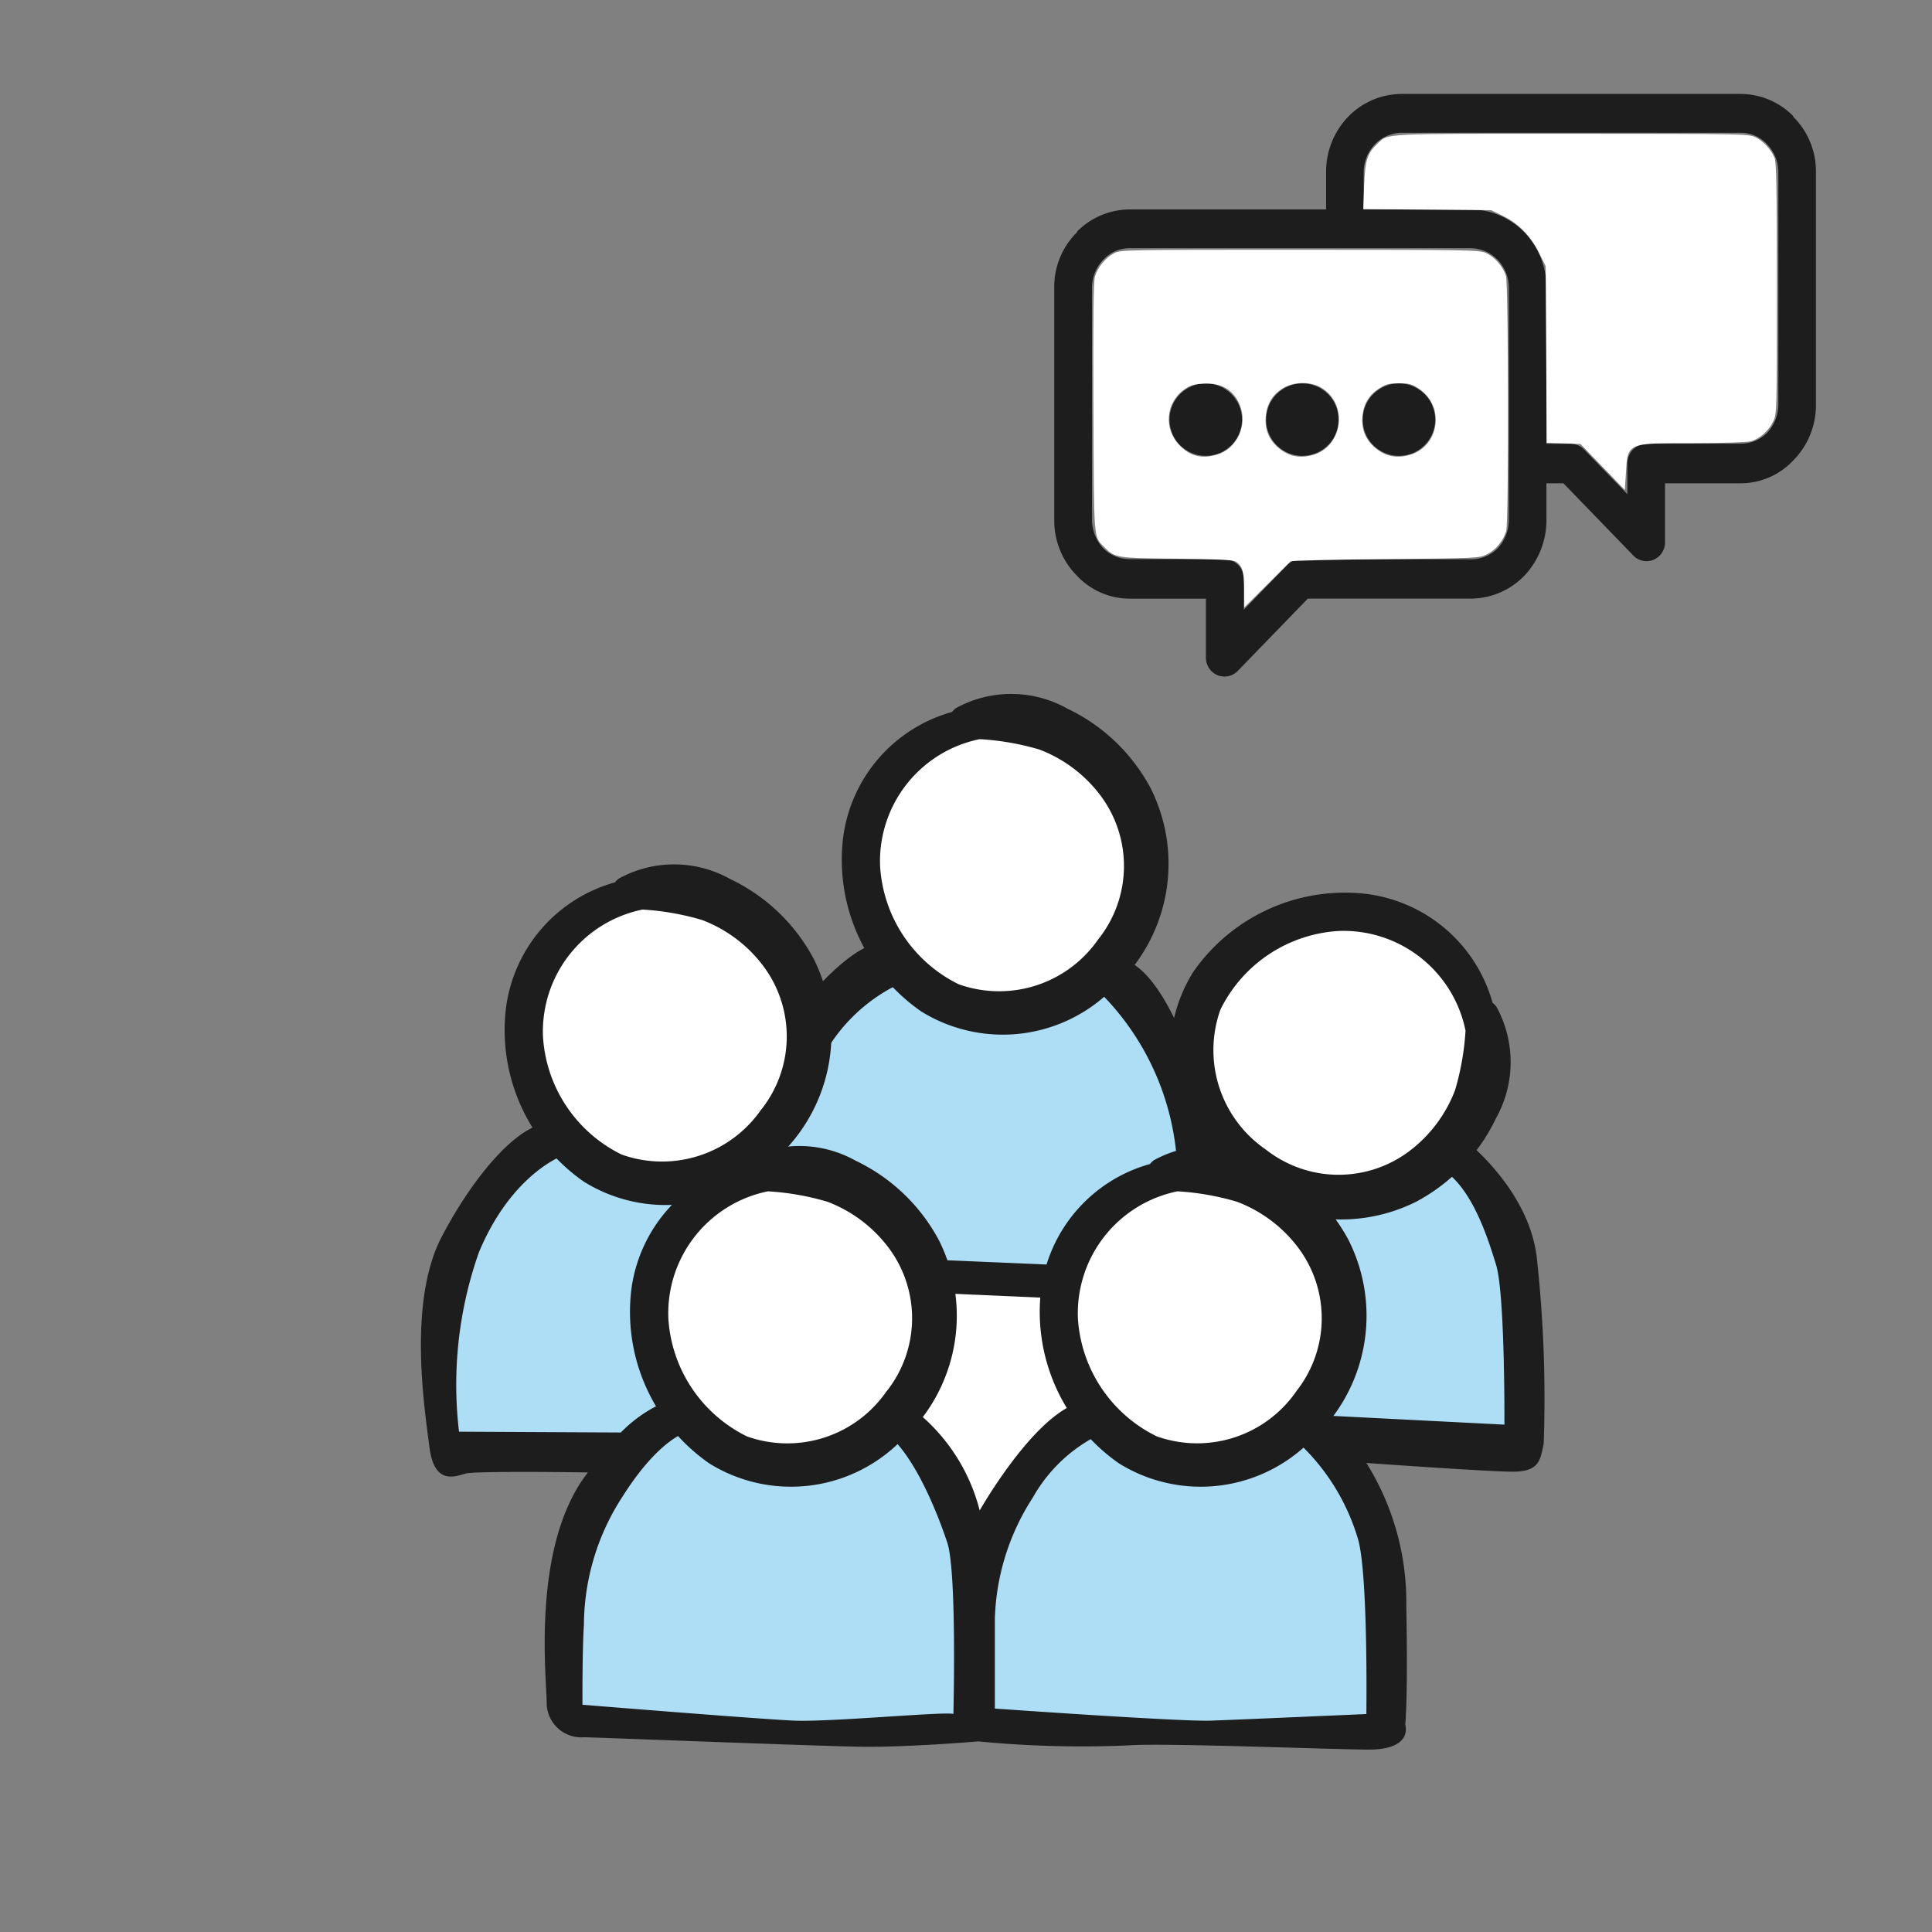 <?xml version="1.0" encoding="UTF-8" standalone="no"?>
<svg
   id="icon-Consulting"
   width="80"
   height="80"
   viewBox="0 0 80 80"
   version="1.1"
   sodipodi:docname="Coaching-Retro.svg"
   inkscape:version="1.3.2 (091e20e, 2023-11-25, custom)"
   xml:space="preserve"
   xmlns:inkscape="http://www.inkscape.org/namespaces/inkscape"
   xmlns:sodipodi="http://sodipodi.sourceforge.net/DTD/sodipodi-0.dtd"
   xmlns="http://www.w3.org/2000/svg"
   xmlns:svg="http://www.w3.org/2000/svg"
   xmlns:rdf="http://www.w3.org/1999/02/22-rdf-syntax-ns#"
   xmlns:cc="http://creativecommons.org/ns#"
   xmlns:dc="http://purl.org/dc/elements/1.1/"><rect x="0" y="0" width="80" height="80" fill="#808080" stroke="none"/><defs
     id="defs1"><clipPath
       clipPathUnits="userSpaceOnUse"
       id="clipPath205"><path
         d="M 0,0 H 731.339 V 419.528 H 0 Z"
         transform="translate(-404.066,-295.596)"
         id="path205" /></clipPath><clipPath
       clipPathUnits="userSpaceOnUse"
       id="clipPath328"><path
         d="M 0,0 H 731.339 V 419.528 H 0 Z"
         transform="translate(-387.295,-196.216)"
         id="path328" /></clipPath><clipPath
       clipPathUnits="userSpaceOnUse"
       id="clipPath270"><path
         d="M 0,0 H 731.339 V 419.528 H 0 Z"
         transform="translate(-394.034,-94.009)"
         id="path270" /></clipPath><clipPath
       clipPathUnits="userSpaceOnUse"
       id="clipPath270-3"><path
         d="M 0,0 H 731.339 V 419.528 H 0 Z"
         transform="translate(-394.034,-94.009)"
         id="path270-7" /></clipPath><clipPath
       clipPathUnits="userSpaceOnUse"
       id="clipPath205-9"><path
         d="M 0,0 H 731.339 V 419.528 H 0 Z"
         transform="translate(-404.066,-295.596)"
         id="path205-1" /></clipPath></defs><sodipodi:namedview
     id="namedview1"
     pagecolor="#ffffff"
     bordercolor="#666666"
     borderopacity="1.0"
     inkscape:showpageshadow="2"
     inkscape:pageopacity="0.0"
     inkscape:pagecheckerboard="0"
     inkscape:deskcolor="#d1d1d1"
     showgrid="false"
     inkscape:zoom="6.86875"
     inkscape:cx="39.963603"
     inkscape:cy="59.909008"
     inkscape:window-width="2560"
     inkscape:window-height="1334"
     inkscape:window-x="-11"
     inkscape:window-y="-11"
     inkscape:window-maximized="1"
     inkscape:current-layer="icon-Consulting"
     inkscape:document-rotation="0" /><g
     id="g2"
     transform="translate(22.33,-1.124)"><path
       id="Pfad_333960"
       data-name="Pfad 333960"
       d="m 41.704,22.671 a 3.336,3.336 0 0 1 -0.905,2.283 3.111,3.111 0 0 1 -2.222,0.958 h -6.753 l -2.9,2.992 a 0.763,0.763 0 0 1 -1.1,0 0.8,0.8 0 0 1 -0.22,-0.591 v -2.4 h -3.153 a 3,3 0 0 1 -2.195,-0.958 3.234,3.234 0 0 1 -0.932,-2.284 v -9.663 a 3.166,3.166 0 0 1 0.932,-2.255 l 0.027,-0.057 a 3.1,3.1 0 0 1 2.168,-0.9 h 14.126 a 3.112,3.112 0 0 1 2.222,0.959 3.265,3.265 0 0 1 0.905,2.255 z M 38.577,11.401 H 24.451 a 1.489,1.489 0 0 0 -1.07,0.451 l -0.028,0.028 a 1.677,1.677 0 0 0 -0.466,1.128 v 9.663 a 1.747,1.747 0 0 0 0.466,1.156 1.562,1.562 0 0 0 1.1,0.45 h 3.92 a 0.808,0.808 0 0 1 0.8,0.818 v 1.276 l 1.782,-1.832 a 0.793,0.793 0 0 1 0.577,-0.255 h 7.049 a 1.559,1.559 0 0 0 1.1,-0.45 1.741,1.741 0 0 0 0.467,-1.156 v -9.67 a 1.672,1.672 0 0 0 -0.467,-1.128 1.586,1.586 0 0 0 -1.1,-0.479"
       fill="#1d1d1d" /><path
       id="Pfad_333961"
       data-name="Pfad 333961"
       d="m 40.677,19.501 h 2.031 a 0.789,0.789 0 0 1 0.574,0.253 l 1.774,1.833 v -1.273 a 0.806,0.806 0 0 1 0.791,-0.817 h 3.905 a 1.544,1.544 0 0 0 1.092,-0.451 1.745,1.745 0 0 0 0.464,-1.152 V 8.227 A 1.671,1.671 0 0 0 50.844,7.1 L 50.817,7.071 A 1.488,1.488 0 0 0 49.752,6.621 H 35.694 A 1.573,1.573 0 0 0 34.601,7.1 1.677,1.677 0 0 0 34.137,8.227 v 2.214 H 32.581 V 8.227 a 3.275,3.275 0 0 1 0.9,-2.255 3.1,3.1 0 0 1 2.213,-0.958 h 14.061 a 3.072,3.072 0 0 1 2.153,0.9 l 0.028,0.055 a 3.181,3.181 0 0 1 0.928,2.255 v 9.67 a 3.25,3.25 0 0 1 -0.928,2.284 2.989,2.989 0 0 1 -2.185,0.958 h -3.136 v 2.4 a 0.8,0.8 0 0 1 -0.219,0.592 0.758,0.758 0 0 1 -1.093,0 l -2.895,-2.992 h -1.731 z"
       fill="#1d1d1d" /><circle
       id="Ellipse_727"
       data-name="Ellipse 727"
       cx="27.597"
       cy="18.5"
       r="1.5"
       fill="#1d1d1d" /><circle
       id="Ellipse_728"
       data-name="Ellipse 728"
       cx="31.597"
       cy="18.5"
       r="1.5"
       fill="#1d1d1d" /><circle
       id="Ellipse_729"
       data-name="Ellipse 729"
       cx="35.597"
       cy="18.5"
       r="1.5"
       fill="#1d1d1d" /><path
       style="fill:#ffffff;fill-opacity:1;stroke:none;stroke-width:0.272"
       d="m 29.191,25.565 c -3.73e-4,-0.776 -0.087,-1.051 -0.376,-1.198 -0.117,-0.06 -0.869,-0.093 -2.427,-0.108 -2.463,-0.023 -2.552,-0.037 -2.973,-0.462 -0.474,-0.478 -0.446,-0.139 -0.469,-5.781 -0.015,-3.684 0.002,-5.217 0.062,-5.434 0.106,-0.384 0.44,-0.79 0.801,-0.974 0.274,-0.14 0.46,-0.143 7.691,-0.142 7.05,0.002 7.424,0.008 7.706,0.136 0.355,0.161 0.708,0.568 0.822,0.948 0.107,0.357 0.118,10.185 0.012,10.555 -0.117,0.406 -0.43,0.789 -0.792,0.968 -0.336,0.165 -0.359,0.167 -4.208,0.203 -2.129,0.02 -3.898,0.061 -3.931,0.092 -0.033,0.031 -0.478,0.473 -0.988,0.983 l -0.928,0.927 z m -1.122,-5.618 c 0.831,-0.247 1.28,-1.236 0.936,-2.06 -0.261,-0.624 -0.764,-0.919 -1.498,-0.878 -0.404,0.023 -0.55,0.067 -0.801,0.244 -0.773,0.546 -0.858,1.646 -0.181,2.324 0.445,0.445 0.912,0.557 1.543,0.37 z m 3.924,0.027 c 1.295,-0.326 1.529,-2.15 0.361,-2.811 -0.445,-0.252 -1.137,-0.233 -1.573,0.044 -0.423,0.268 -0.644,0.629 -0.696,1.135 -0.055,0.532 0.115,0.976 0.501,1.306 0.426,0.365 0.858,0.465 1.407,0.326 z m 3.999,0.001 c 1.265,-0.318 1.54,-2.003 0.447,-2.742 -0.308,-0.208 -0.408,-0.237 -0.837,-0.237 -0.412,0 -0.538,0.032 -0.818,0.21 -0.423,0.268 -0.644,0.629 -0.696,1.135 -0.055,0.532 0.115,0.976 0.501,1.306 0.425,0.364 0.858,0.465 1.403,0.328 z"
       id="path1" /><path
       style="fill:#ffffff;fill-opacity:1;stroke:none;stroke-width:0.272"
       d="m 44.031,20.46 -0.919,-0.952 -0.698,-0.025 -0.698,-0.025 -0.021,-3.655 -0.021,-3.655 -0.277,-0.56 C 41.056,10.897 40.547,10.38 39.897,10.062 L 39.418,9.827 36.77,9.805 34.121,9.784 34.155,8.823 c 0.037,-1.05 0.13,-1.348 0.543,-1.74 0.468,-0.444 0.059,-0.423 8.048,-0.421 6.925,0.002 7.315,0.008 7.594,0.135 0.325,0.148 0.658,0.502 0.809,0.862 0.079,0.189 0.098,1.234 0.098,5.418 0,5.092 -0.003,5.19 -0.151,5.495 -0.188,0.389 -0.562,0.723 -0.921,0.823 -0.163,0.045 -1.145,0.077 -2.411,0.077 -2.73,5.19e-4 -2.689,-0.018 -2.769,1.24 l -0.044,0.7 z"
       id="path2" /></g><g
     id="Gruppe_34469"
     data-name="Gruppe 34469"
     transform="translate(17.434,28.735)"><path
       id="Pfad_111052"
       data-name="Pfad 111052"
       d="M 8.271,31.39 0.9,31.228 c 0,0 -0.159,-4.2 0,-5.679 0.159,-1.479 2.49,-5.984 4.611,-7.217 L 14.1,18.2 c 0,0 2.426,-6.979 8.078,-8.4 0,0 7.974,-1.386 10.24,9.565 l 9.695,-0.388 a 8.588,8.588 0 0 1 2.807,3.429 c 0.574,1.815 0.821,8.816 0.821,8.816 h -7.757 c 0,0 2.6,4.215 1.891,11.32 L 22.687,42.855 13.578,42.863 6.007,42.5 c 0,0 -0.35,-8.943 2.264,-11.116"
       fill="#aedef6" /><path
       id="Pfad_111067"
       data-name="Pfad 111067"
       d="m 254.2,2576.636 h -10.246 v 5.039 c 0,0 4.169,2.29 4.949,6.2 1.028,-2.033 2.887,-5.66 7.127,-6.986 a 8.243,8.243 0 0 0 -1.83,-4.253 z"
       transform="translate(-225.787,-2552.409)"
       fill="#ffffff" /><path
       id="Pfad_111053"
       data-name="Pfad 111053"
       d="m 29.5,7.075 a 5.606,5.606 0 1 1 -11.2,0 5.606,5.606 0 1 1 11.2,0"
       fill="#ffffff" /><path
       id="Pfad_111054"
       data-name="Pfad 111054"
       d="m 43.626,15.02 a 5.606,5.606 0 1 1 -11.2,0 5.606,5.606 0 1 1 11.2,0"
       fill="#ffffff" /><path
       id="Pfad_111055"
       data-name="Pfad 111055"
       d="M 37.847,25.816 A 5.606,5.606 0 1 1 32.246,20 a 5.713,5.713 0 0 1 5.6,5.819"
       fill="#ffffff" /><path
       id="Pfad_111056"
       data-name="Pfad 111056"
       d="m 20.89,25.777 a 5.713,5.713 0 0 1 -5.6,5.819 5.823,5.823 0 0 1 0,-11.638 5.713,5.713 0 0 1 5.6,5.819"
       fill="#ffffff" /><path
       id="Pfad_111057"
       data-name="Pfad 111057"
       d="m 15.693,14.149 a 5.713,5.713 0 0 1 -5.6,5.819 5.713,5.713 0 0 1 -5.6,-5.819 5.713,5.713 0 0 1 5.6,-5.819 5.713,5.713 0 0 1 5.6,5.819"
       fill="#ffffff" /><path
       id="Pfad_111058"
       data-name="Pfad 111058"
       d="m 38.4,22.6 a 7.618,7.618 0 0 0 -3.439,-3.274 4.756,4.756 0 0 0 -4.607,-0.024 0.633,0.633 0 0 0 -0.168,0.162 6.231,6.231 0 0 0 -4.511,5.2 7.643,7.643 0 0 0 3.231,7.2 6.41,6.41 0 0 0 7.922,-0.926 A 6.963,6.963 0 0 0 38.4,22.6 m -2.151,6.268 a 4.99,4.99 0 0 1 -5.784,1.873 5.836,5.836 0 0 1 -3.265,-4.888 5.156,5.156 0 0 1 4.123,-5.258 10.927,10.927 0 0 1 2.465,0.432 5.7,5.7 0 0 1 2.512,1.873 4.867,4.867 0 0 1 -0.056,5.972"
       fill="#1d1d1d" /><path
       id="Pfad_111059"
       data-name="Pfad 111059"
       d="m 21.433,22.6 a 7.618,7.618 0 0 0 -3.439,-3.274 4.756,4.756 0 0 0 -4.607,-0.024 0.633,0.633 0 0 0 -0.168,0.162 6.231,6.231 0 0 0 -4.511,5.2 7.643,7.643 0 0 0 3.231,7.2 6.41,6.41 0 0 0 7.922,-0.926 6.963,6.963 0 0 0 1.572,-8.34 m -2.151,6.268 a 4.99,4.99 0 0 1 -5.782,1.879 5.836,5.836 0 0 1 -3.259,-4.892 5.156,5.156 0 0 1 4.123,-5.258 10.937,10.937 0 0 1 2.465,0.432 5.7,5.7 0 0 1 2.509,1.873 4.867,4.867 0 0 1 -0.056,5.972"
       fill="#1d1d1d" /><path
       id="Pfad_111060"
       data-name="Pfad 111060"
       d="M 16.243,10.937 A 7.618,7.618 0 0 0 12.8,7.663 4.756,4.756 0 0 0 8.2,7.639 0.633,0.633 0 0 0 8.032,7.801 6.231,6.231 0 0 0 3.518,13 a 7.643,7.643 0 0 0 3.231,7.2 6.41,6.41 0 0 0 7.922,-0.926 6.963,6.963 0 0 0 1.572,-8.34 M 14.092,17.2 a 4.99,4.99 0 0 1 -5.784,1.873 5.836,5.836 0 0 1 -3.259,-4.892 5.156,5.156 0 0 1 4.123,-5.253 10.927,10.927 0 0 1 2.465,0.432 5.7,5.7 0 0 1 2.511,1.873 4.867,4.867 0 0 1 -0.056,5.972"
       fill="#1d1d1d" /><path
       id="Pfad_111061"
       data-name="Pfad 111061"
       d="m 30.2,3.881 a 7.618,7.618 0 0 0 -3.436,-3.274 4.756,4.756 0 0 0 -4.607,-0.024 0.633,0.633 0 0 0 -0.168,0.162 6.231,6.231 0 0 0 -4.511,5.2 7.643,7.643 0 0 0 3.231,7.2 6.41,6.41 0 0 0 7.922,-0.926 6.963,6.963 0 0 0 1.569,-8.338 m -2.151,6.268 A 4.99,4.99 0 0 1 22.265,12.022 5.836,5.836 0 0 1 19.009,7.13 5.156,5.156 0 0 1 23.132,1.872 10.936,10.936 0 0 1 25.6,2.3 a 5.7,5.7 0 0 1 2.511,1.873 4.867,4.867 0 0 1 -0.056,5.972"
       fill="#1d1d1d" /><path
       id="Pfad_111062"
       data-name="Pfad 111062"
       d="m 41.237,21.009 a 7.618,7.618 0 0 0 3.274,-3.439 4.756,4.756 0 0 0 0.024,-4.607 0.633,0.633 0 0 0 -0.162,-0.168 6.231,6.231 0 0 0 -5.2,-4.511 7.643,7.643 0 0 0 -7.2,3.231 6.41,6.41 0 0 0 0.926,7.922 6.963,6.963 0 0 0 8.34,1.572 m -6.268,-2.151 a 4.99,4.99 0 0 1 -1.871,-5.784 5.836,5.836 0 0 1 4.892,-3.259 5.156,5.156 0 0 1 5.258,4.123 10.927,10.927 0 0 1 -0.432,2.465 5.7,5.7 0 0 1 -1.873,2.511 4.867,4.867 0 0 1 -5.972,-0.056"
       fill="#1d1d1d" /><path
       id="Pfad_111063"
       data-name="Pfad 111063"
       d="m 15.894,12.718 c 0,0 1.833,-2.218 2.923,-2.337 l 0.9,1.667 a 7.042,7.042 0 0 0 -3.254,3.323 z"
       fill="#1d1d1d" /><path
       id="Pfad_111064"
       data-name="Pfad 111064"
       d="M 27.86,12.118 A 10.9,10.9 0 0 1 31.279,19.084 4.979,4.979 0 0 1 33,18.722 C 32.157,15.371 30.736,11.33 28.954,10.955 a 4.388,4.388 0 0 0 -1.1,1.163"
       fill="#1d1d1d" /><path
       id="Pfad_111065"
       data-name="Pfad 111065"
       d="m 43.016,18.3 c 0,0 2.921,2.128 3.2,5.179 a 53.249,53.249 0 0 1 0.271,7.565 c -0.144,0.695 -0.181,1.173 -1.332,1.16 -1.151,-0.013 -6.01,-0.361 -6.01,-0.361 a 10.883,10.883 0 0 1 1.653,5.93 c 0.074,3.8 -0.043,4.908 -0.043,4.908 0,0 0.358,1.052 -1.572,1.031 -1.93,-0.021 -8.479,-0.28 -9.858,-0.176 a 44.417,44.417 0 0 1 -6.252,-0.163 c 0,0 -2.984,0.253 -4.9,0.22 C 16.257,43.56 7.363,43.212 6.753,43.2 A 1.433,1.433 0 0 1 5.204,41.843 c 0.01,-1.008 -0.673,-6.564 1.706,-9.608 0,0 -4.632,-0.07 -5.06,0.047 -0.428,0.117 -1.3,0.495 -1.5,-1.08 C 0.15,29.627 -0.56,25.177 0.859,22.471 2.278,19.765 4.09,17.825 5.213,17.8 l 0.734,1.282 c 0,0 -2.161,0.718 -3.547,4.029 a 16.492,16.492 0 0 0 -0.827,7.437 l 6.7,0.034 a 5.747,5.747 0 0 1 1.855,-1.274 l 0.925,1.239 c 0,0 -1.156,0.23 -2.708,2.686 a 9.8,9.8 0 0 0 -1.6,5.307 c -0.071,1.03 -0.061,3.315 -0.061,3.315 0,0 7.218,0.587 8.735,0.656 1.517,0.069 6.228,-0.382 6.625,-0.276 0,0 0.148,-5.878 -0.251,-7.086 -0.399,-1.208 -1.333,-3.569 -2.482,-4.5 l 1.022,-1.071 a 7.711,7.711 0 0 1 2.8,4.232 c 0,0 2.32,-4.1 4.261,-4.5 l 0.95,1.239 a 6.392,6.392 0 0 0 -3.01,2.725 9.74,9.74 0 0 0 -1.573,5 c 0,1.853 0,3.739 0,3.739 0,0 7.672,0.545 8.937,0.5 1.265,-0.045 6.446,-0.273 6.446,-0.273 0,0 0.082,-5.986 -0.368,-7.317 a 8.908,8.908 0 0 0 -2.451,-3.925 l 0.97,-1.127 7.566,0.385 c 0,0 0.029,-5.4 -0.346,-6.619 -0.375,-1.219 -1.11,-3.57 -2.592,-4.141 z"
       fill="#1d1d1d" /><path
       id="Pfad_111066"
       data-name="Pfad 111066"
       d="m 21.5,23.439 4.7,0.2 -0.154,1.375 -4.545,-0.2 z"
       fill="#1d1d1d" /></g></svg>
